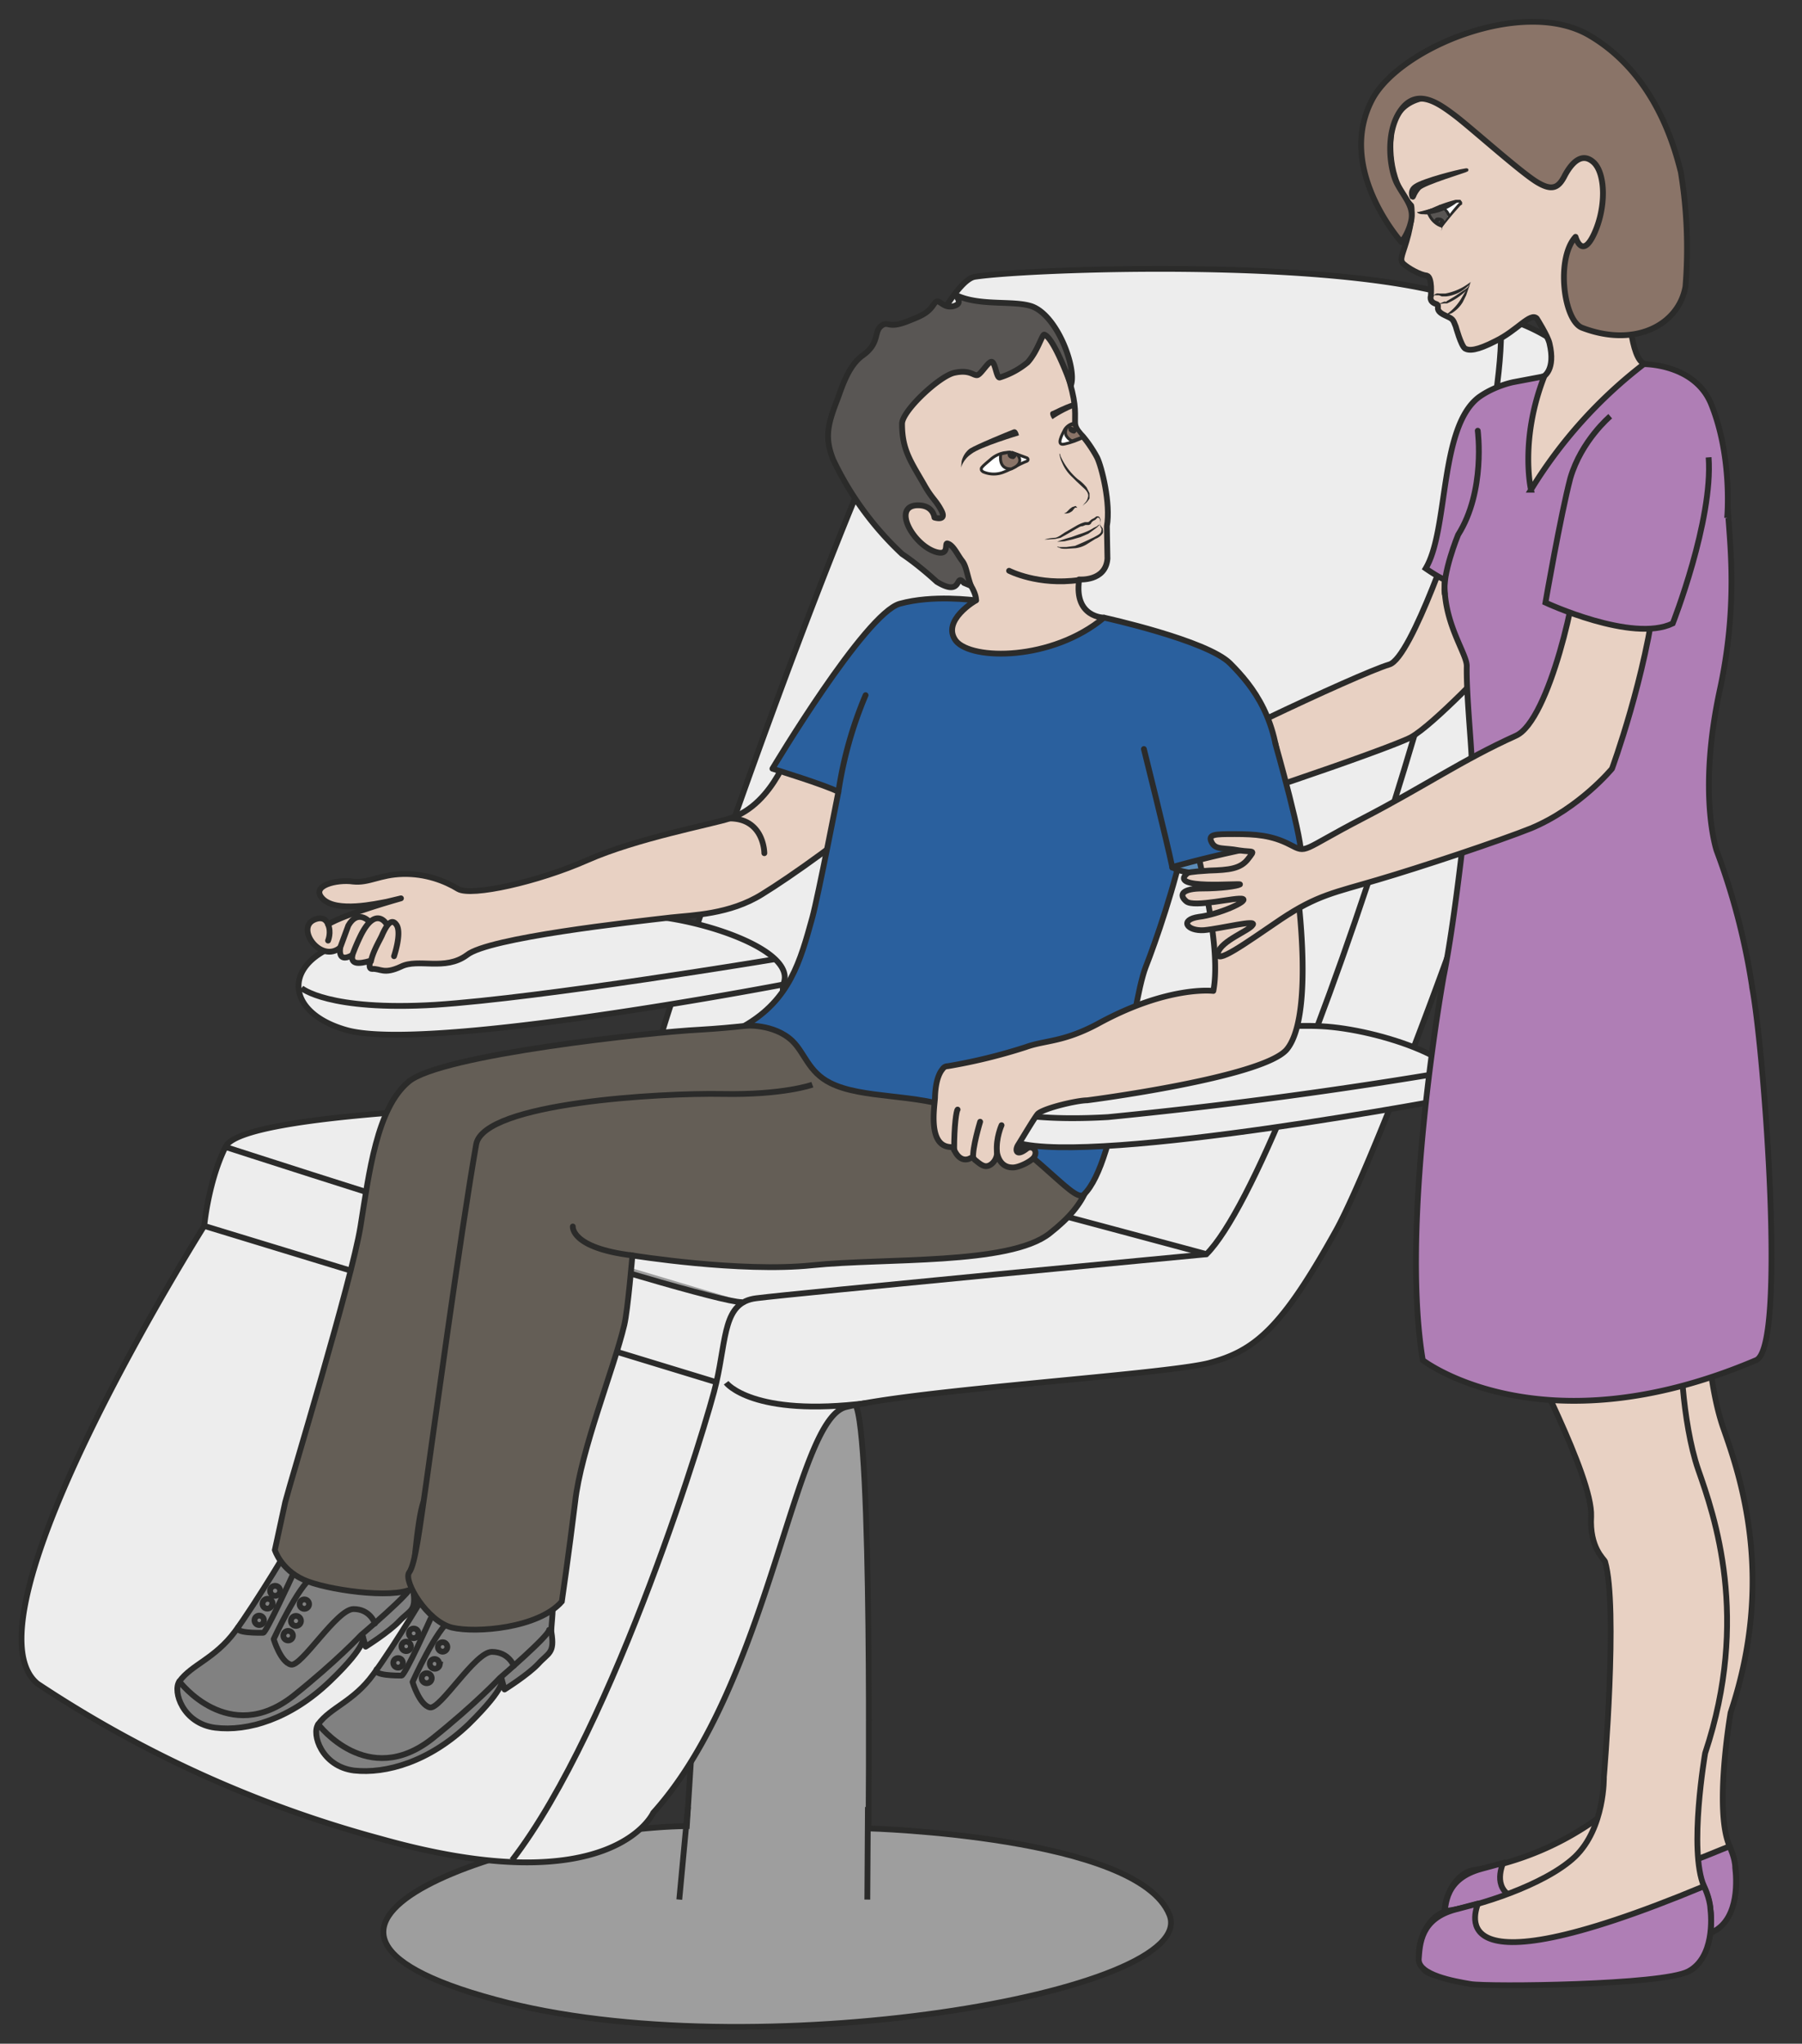 <svg xmlns="http://www.w3.org/2000/svg" viewBox="0 0 389.3 441.4"><rect x="0" y="0" width="389.3" height="441.4" fill="#333333" stroke="none"/><defs><clipPath id="a"><path d="M0 353h311.5V0H0v353z"/></clipPath><clipPath id="b"><path d="M0 353h311.5V0H0v353z"/></clipPath><clipPath id="c"><path d="M0 353h311.5V0H0v353z"/></clipPath><clipPath id="d"><path d="M0 353h311.5V0H0v353z"/></clipPath></defs><g clip-path="url(#a)" transform="matrix(1.25 0 0 -1.25 0 441.4)"><path d="M119.4 48.6l-.7-11c-27.5-.4-81.4-17-33-30 44-12 122 1.2 116.4 14.7-5.5 13.6-52 14.9-52 14.9s.7 68.6-2.3 73.3c0 0-8.9 7.7-16.4-4.2-7.5-12-12-57.7-12-57.7" fill="#9e9e9e"/><path d="M119.4 48.6l-.7-11c-27.5-.4-81.4-17-33-30 44-12 122 1.2 116.4 14.7-5.5 13.6-52 14.9-52 14.9s.7 68.6-2.3 73.3c0 0-8.9 7.7-16.4-4.2-7.5-12-12-57.7-12-57.7z" stroke="#2b2b2a" stroke-miterlimit="10" fill="none"/><path d="M259.3 298.4c4.7-1.4 10-3.7 14.4-8.8 11.4-13-33.4-132.2-42.8-149.1s-14-20.8-22-22.9c-8-2-50.4-4.6-62.7-7.6-9-2.2-13.1-47.7-33.3-70.1 0 0-7-15.8-47.1-4.5A202.2 202.2 0 006.5 62.2c-13.9 11.4 28.8 79.1 28.8 79.1S36 149 39 155c3 6 53 7.2 64 7.6 11 .4 10.5-1.7 10.5-1.7s-2.5 0 0 10.6c2.6 10.6 44 132.1 55 133.8 9.7 1.5 75.8 4 90.7-6.8" fill="#ededed"/><path d="M259.3 298.4c4.7-1.4 10-3.7 14.4-8.8 11.4-13-33.4-132.2-42.8-149.1s-14-20.8-22-22.9c-8-2-50.4-4.6-62.7-7.6-9-2.2-13.1-47.7-33.3-70.1 0 0-7-15.8-47.1-4.5A202.2 202.2 0 006.5 62.2c-13.9 11.4 28.8 79.1 28.8 79.1S36 149 39 155c3 6 53 7.2 64 7.6 11 .4 10.5-1.7 10.5-1.7s-2.5 0 0 10.6c2.6 10.6 44 132.1 55 133.8 9.7 1.5 75.8 4 90.7-6.8zM35.3 141.3l88.5-27M113.6 160.8c1.3.9 95-24.4 95-24.4" stroke="#2b2b2a" stroke-miterlimit="10" fill="none"/><path d="M259.3 298.4c2.6-25.8-35.5-146.7-50.8-162 0 0-71.7-6.8-77.8-7.6-5.7-.7-5.1-6.7-6.9-14.6-1.3-5.9-17.5-59.4-35.3-82.5" stroke="#2b2b2a" stroke-miterlimit="10" fill="none"/><path d="M39.1 154.9c2.5-.8 87.7-28.4 89.5-26.7" stroke="#2b2b2a" stroke-miterlimit="10" fill="#9e9e9e"/><path d="M135.3 183s-62-11.9-75.6-7.8c-12 3.5-10.8 14.1 4.5 16a408 408 0 0047.3 3.7c9.7-.5 26.7-6.1 23.8-12" fill="#ededed"/><path d="M135.3 183s-62-11.9-75.6-7.8c-12 3.5-10.8 14.1 4.5 16a408 408 0 0047.3 3.7c9.7-.5 26.7-6.1 23.8-12z" stroke="#2b2b2a" stroke-miterlimit="10" fill="none"/><path d="M52.1 182.4s4.6-4 23.1-2.9c18.5 1.2 58.8 7.9 58.8 7.9M125.5 114.2s4.5-6 24.4-3.5M117.4 24.9l1.5 16M149.9 24.9l.1 16" stroke="#2b2b2a" stroke-miterlimit="10" fill="none"/></g><g clip-path="url(#b)" transform="matrix(1.25 0 0 -1.25 0 441.4)"><path d="M252 263.6s-8-24.2-11.9-25.3c-5.4-1.6-38-17-39.3-19-1.3-2 .5-7 3.2-7s35.7 11.3 39.8 13.4c4 2.2 14.3 13.2 14.3 13.2l-6.1 24.7z" fill="#e8d1c3"/><path stroke-linejoin="round" d="M252 263.6s-8-24.2-11.9-25.3c-5.4-1.6-38-17-39.3-19-1.3-2 .5-7 3.2-7s35.7 11.3 39.8 13.4c4 2.2 14.3 13.2 14.3 13.2l-6.1 24.7z" stroke="#2b2b2a" stroke-miterlimit="10" fill="none"/></g><g clip-path="url(#c)" transform="matrix(1.25 0 0 -1.25 0 441.4)"><path stroke-linejoin="round" d="M136.9 224.7s-3-10.6-10.8-13c-3-1-16-3.4-24.6-7.2-8.6-3.8-20-6.3-22.3-5-2.3 1.4-5.6 2.7-9.6 2.6s-5.8-1.6-8.6-1.3c-2.7.4-7.5-.7-5.2-3 2.4-2.4 9.3-.8 11-.5l2.5.6s-9.7-2.7-12.6-4.5h0c-.3.8-1 1.4-2.4.8-3.3-1.5 1.2-7.6 4.5-4.8h0c-.2-1.5.3-2.3 2.1-1.3h0c-.3-1.6 1-1.6 3.1-1h0c-.2-.8-.2-1.4.3-1.4 1.5.1 2-1 5 .4 3 1.5 7.6-.8 11.4 2 3.7 3 28.4 5.7 35.3 6.5 3.6.4 10.1.5 15.7 4 4.9 3 14.8 10 22.5 16.7" stroke="#2b2b2a" stroke-miterlimit="10" fill="#e8d1c3"/><path stroke-linejoin="round" d="M56.7 190.6s.6 1.4 0 2.8M63.7 194s-1.9 2-3.5-.8l-1.4-3.8" stroke="#2b2b2a" stroke-linecap="round" stroke-miterlimit="10" fill="none"/><path stroke-linejoin="round" d="M66.7 193.6s-1.8 2.9-4.3-2a35 35 0 01-1.5-3.5M68.1 187.9s1.3 3.8.5 5.3c-.9 1.5-1.8 0-2.5-1.5-.3-.8-1.6-2.8-2-4.7M132.1 205.7s0 6-6 6" stroke="#2b2b2a" stroke-linecap="round" stroke-miterlimit="10" fill="none"/><path d="M51 87.8c.1-.3-7-12-10.4-16.6-3.5-4.7-7.5-5.7-9.6-8.6-1.2-1.7.6-7.3 6.2-8 5.6-.7 13 1.5 19.8 8 6.9 6.6 5.7 7.8 5.7 7.8l.5-1.8s4 2.5 5.8 4.4c1.9 2 3 1.7 2.4 5.4-.2 1.7 1.8 10.4-3.5 11.4-6.8 1.2-16.8-2-16.8-2" fill="#818181"/><path stroke-linejoin="round" d="M51 87.8c.1-.3-7-12-10.4-16.6-3.5-4.7-7.5-5.7-9.6-8.6-1.2-1.7.6-7.3 6.2-8 5.6-.7 13 1.5 19.8 8 6.9 6.6 5.7 7.8 5.7 7.8l.5-1.8s4 2.5 5.8 4.4c1.9 2 3 1.7 2.4 5.4-.2 1.7 1.8 10.4-3.5 11.4-6.8 1.2-16.8-2-16.8-2z" stroke="#2b2b2a" stroke-linecap="round" stroke-miterlimit="10" fill="none"/><path stroke-linejoin="round" d="M31 62.6s8.5-11.3 19.7-2.5c7.5 6 11.7 10.5 11.7 10.5s8.5 7.2 8.6 8.3" stroke="#2b2b2a" stroke-linecap="round" stroke-miterlimit="10" fill="none"/><path stroke-linejoin="round" d="M64.8 72.6s-.8 2.5-3.7 2.5c-2.9 0-9-10-10.8-9.6-1.8.4-3 4.4-3 4.4s4.3 9.3 6.7 10.7M50.5 80.8S46 71 45.5 71c-.7 0-5.1-.1-4.3 1" stroke="#2b2b2a" stroke-linecap="round" stroke-miterlimit="10" fill="none"/><path d="M47 75.8a.8.8 0 10-1.6.4.8.8 0 001.7-.4zM45.6 73a.8.8 0 10-1.6.3.8.8 0 001.6-.3zM53.4 75.8a.8.8 0 10-1.6.3.8.8 0 001.6-.3zM52 72.9a.8.8 0 10-1.7.3.8.8 0 001.7-.3zM50.6 70.3a.8.8 0 10-1.6.4.8.8 0 001.6-.4zM48.4 78.1a.8.8 0 10-1.7.3.8.8 0 001.7-.3z" stroke="#2b2b2a" stroke-miterlimit="10" fill="none"/><path d="M75 80.4c0-.3-7-11.9-10.5-16.6-3.4-4.7-7.4-5.7-9.5-8.6-1.2-1.7.6-7.3 6.2-8 5.5-.6 13 1.5 19.8 8 6.8 6.7 5.7 7.8 5.7 7.8l.5-1.8s4 2.5 5.8 4.4c1.8 2 2.9 1.8 2.3 5.5-.2 1.6 1.9 10.3-3.5 11.3-6.7 1.3-16.8-2-16.8-2" fill="#818181"/><path stroke-linejoin="round" d="M75 80.4c0-.3-7-11.9-10.5-16.6-3.4-4.7-7.4-5.7-9.5-8.6-1.2-1.7.6-7.3 6.2-8 5.5-.6 13 1.5 19.8 8 6.8 6.7 5.7 7.8 5.7 7.8l.5-1.8s4 2.5 5.8 4.4c1.8 2 2.9 1.8 2.3 5.5-.2 1.6 1.9 10.3-3.5 11.3-6.7 1.3-16.8-2-16.8-2z" stroke="#2b2b2a" stroke-linecap="round" stroke-miterlimit="10" fill="none"/><path stroke-linejoin="round" d="M55 55.2s8.5-11.3 19.7-2.5c7.5 6 11.7 10.5 11.7 10.5s8.4 7.2 8.5 8.3" stroke="#2b2b2a" stroke-linecap="round" stroke-miterlimit="10" fill="none"/><path stroke-linejoin="round" d="M88.8 65.3s-.9 2.4-3.8 2.4-8.9-10-10.7-9.6-3 4.4-3 4.4 4.2 9.3 6.6 10.7M74.4 73.4s-4.4-9.8-5-9.8c-.7 0-5 0-4.3 1.1" stroke="#2b2b2a" stroke-linecap="round" stroke-miterlimit="10" fill="none"/><path d="M71 68.5a.8.8 0 10-1.6.3.8.8 0 001.6-.3zM69.6 65.6a.8.8 0 10-1.6.4.8.8 0 001.6-.4zM77.3 68.4a.8.8 0 10-1.6.3.8.8 0 001.6-.3zM76 65.5a.8.8 0 10-1.7.3.8.8 0 001.6-.3zM74.6 63a.8.8 0 10-1.7.3.8.8 0 001.7-.3zM72.3 70.7a.8.8 0 10-1.6.4.8.8 0 001.6-.4z" stroke="#2b2b2a" stroke-miterlimit="10" fill="none"/><path d="M145 155.4c-4.2-2.8-17.3-3.4-23.2-4-5.8-.6-38.4-6-38.4-6l-3.7-24.3c-1-5.6-5.5-25-6.5-27.5-1.1-2.6-2-15-2-15-3.4-1.8-14.9-.2-18.8 1.6-3.9 1.8-4.9 5.1-4.9 5.1l1.8 8.3c1 3.9 11.5 38.3 13 47.6s2.8 20.4 8.3 25c5.4 4.7 42.2 8.6 50.3 9 11.9.7 18.5 2.4 18.5 2.4l1 4.3c1 4.3 6.4-4.1 14.4-6 7.9-2 31.7-4 31.7-4" fill-rule="evenodd" stroke="#2b2b2a" stroke-miterlimit="10" fill="#645e56"/><path d="M140.4 165.7s-5-1.8-15.5-1.6c-10.7.2-41.3-1.5-42.6-8.7-2.6-14.7-7.7-52-8.7-59-1-6.8-1.8-13.6-2.9-15-1-1.5 3.1-8.4 7.4-9.5 4.2-1 15-.1 19 4.5 0 0 1.2 8.2 2.3 17.2 1 9 6.7 23 8.5 30.6.6 2.5 1.4 12 1.4 12s18.6-3 31.1-1.7 34 0 41 5.5 7.4 9.3 8 16.4c.7 7.1-2.6 9.3-2.6 9.3s3 6.2 1.8 6.1" fill-rule="evenodd" stroke="#2b2b2a" stroke-miterlimit="10" fill="#645e56"/><path d="M186.5 253s4.6-.4 4.9 3.6l-.1 5.6c.7 3.9-.9 10.3-1.7 11.9-.8 1.5-2 3.2-2.8 4-.7.8-1 1.3-1 2.1 0 2.1.2 3.4-1.4 8.5-1.7 5.8-2 6.6-5 8.8 0 0-3.2 3.9-3.7 2 0 0-4-1.5-5-2.3-2.3-1.6-17.6-7.8-17.8-15.4 0 0-3.2-8.3 3.2-20.3 0 0 6-6.3 10.6-7.8 0-.2 2-2.6 2-4.3 0 0-11.4-5-2.6-9.8 7.4-4.1 25.7.8 25.5 3.3-.2 2.2-.8 3.5-.8 3.5s-5.2 0-4.3 6.5" fill-rule="evenodd" fill="#e8d1c3"/><path stroke-linejoin="round" d="M186.5 253s4.6-.4 4.9 3.6l-.1 5.6c.7 3.9-.9 10.3-1.7 11.9-.8 1.5-2 3.2-2.8 4-.7.8-1 1.3-1 2.1 0 2.1.2 3.4-1.4 8.5-1.7 5.8-2 6.6-5 8.8 0 0-3.2 3.9-3.7 2 0 0-4-1.5-5-2.3-2.3-1.6-17.6-7.8-17.8-15.4 0 0-3.2-8.3 3.2-20.3 0 0 6-6.3 10.6-7.8 0-.2 2-2.6 2-4.3 0 0-11.4-5-2.6-9.8 7.4-4.1 25.7.8 25.5 3.3-.2 2.2-.8 3.5-.8 3.5s-5.2 0-4.3 6.5z" stroke="#2b2b2a" stroke-linecap="round" stroke-miterlimit="10" fill="none"/><path d="M190 262.4s.1.1.2.4l-.1.6c-.1.2-.3.4-.5.2l-.3-.3-.4-.2-.3-.3c0-.2-.3-.4-.5-.4h-.5l-.5-.2c-.4 0-.6-.2-1-.4l-1.9-1.1-.9-.5-.9-.2-1.4-.1h-.5a8.9 8.9 0 001.8.3c.3 0 .6.2.8.3l.9.6 1.9 1.1a6.4 6.4 0 001.6.7h.5c.2 0 .4.3.7.5l.4.2.4.3h.3l.2-.1.2-.4v-.6c0-.3-.3-.4-.3-.4" fill="#2b2b2a"/><path d="M182.7 258.7l.4-.1h1.2l1.5.2 1.6.7 1.7.8c.5.3 1 .5 1.2.9l.1.5-.2.4-.1.3v.1l.2-.3.3-.4c0-.2.1-.5 0-.8-.3-.5-.8-.8-1.3-1l-1.6-1a5 5 0 00-1.8-.6l-1.6-.1c-.5 0-1 0-1.2.2-.3 0-.4.2-.4.2M183.2 274.7l.1-.4a11.2 11.2 0 013-4c.6-.4 1.1-.9 1.5-1.4l.5-1v-.9c-.3-.5-.6-.8-.9-1l-.3-.3.3.4c.2.2.5.5.6 1 .2.5 0 1-.5 1.5L186 270l-.7.7a6.9 6.9 0 00-1.7 2.4 5.4 5.4 0 00-.5 1.6M183.9 264.4l.4.2.3.3.3.3.4.3.6.2.2-.2.1-.1h-.1-.3l-.5-.6a5 5 0 00-.5-.3l-.4-.1h-.4-.1" fill="#2b2b2a"/><path d="M174.8 275l2.7-1c.3-.2.2-.5-.1-.6-1.3-.5-2.5-1.3-3.8-1.8a4.6 4.6 0 00-3.7 0c-.1.1-.3.2-.3.4v.2c.2.4 1 1 1.8 1.7 1 .8 2.3 1.2 3.4 1" fill-rule="evenodd" stroke="#2b2b2a" stroke-miterlimit="10" stroke-width=".5" fill="#fff"/><path d="M187.3 277.6c-.9-.5-2.3-1-3.3-1.2-1.6-.4-.4 1.7 0 2.5 0 0 .5.9 1.6 1.1 0 0 .2-.5.8-1.2l.9-1.2" fill-rule="evenodd" fill="#fff"/><path d="M187.3 277.6c-.9-.5-2.3-1-3.3-1.2-1.6-.4-.4 1.7 0 2.5 0 0 .5.9 1.6 1.1 0 0 .2-.5.8-1.2l.9-1.2z" stroke="#2b2b2a" stroke-miterlimit="10" stroke-width=".5" fill="none"/><path d="M175.4 272.4s1.6.8.4 2.2l-1.3.4-1.5-.3c-.1-.2-.5-2.7 1.8-2.6l.6.3z" fill-rule="evenodd" fill="#8a7468"/><path stroke-linejoin="round" d="M175.4 272.4s1.6.8.4 2.2l-1.3.4-1.5-.3c-.1-.2-.5-2.7 1.8-2.6l.6.3z" stroke="#2b2b2a" stroke-linecap="round" stroke-miterlimit="10" stroke-width=".5" fill="none"/><path d="M175.6 274.7c.4 0 0-.7-.4-.9-.4 0-.8.1-1 .5-.3 1.4.6.3 1.4.4" fill-rule="evenodd" fill="#2b2b2a"/><path d="M185.2 277c-.2 0-.8.5-1 1-.2.6.2 1.3.2 1.3s1 .6 1.1.5l.6-.9 1-1.3-1.9-.7z" fill-rule="evenodd" fill="#8a7468"/><path stroke-linejoin="round" d="M185.2 277c-.2 0-.8.5-1 1-.2.6.2 1.3.2 1.3s1 .6 1.1.5l.6-.9 1-1.3-1.9-.7z" stroke="#2b2b2a" stroke-linecap="round" stroke-miterlimit="10" stroke-width=".5" fill="none"/><path d="M190.1 262.6l-.2-.3-.3-.3-.4-.3-1.1-.8-.7-.3-.7-.3-1.4-.4-1.3-.3-1.3-.1a18.6 18.6 0 002.4.8l1.4.5c1 .3 1.9.7 2.5 1.1.4.2.7.3.8.5.2 0 .3.2.3.2" fill="#2b2b2a"/><path d="M166.2 273.4s.2 1.3 1.4 2.2c1.1.7 6.7 3 7.5 3.3s1-1 1-1-6.7-2-8.2-3.2c-1.5-1-1.8-2.4-1.8-2.4l.1 1.1zM185.4 282.8V283.6c-1.8-.6-3-1.3-3.5-1.5-.9-.2 0-1.4 0-1.4s1.4 1 3.5 1.9v.2" fill-rule="evenodd" fill="#2b2b2a"/><path d="M166.6 252.4l1.2-.5c-.7 2-.8 3.4-1.5 4.3-.8 1-1.5 2.7-2.5 3-.7.3.5-2.3-2.2-1.4-3.8 1.3-7.3 7.6-3.3 8 3 .2 3.2-2.1 3.2-2.1s2.2-.7 1.2 1.2c-1 1.9-1.6 2-3 4.5-2.3 4-3.8 6-3.8 10.5 0 2.2 6.4 8.2 9 8.8 2.7.6 3.3-.5 4-.4.6.1 1.8 2.2 2.4 2.3.7.2.9-2.9 1.5-2.7a14 14 0 014.8 2.6c1.8 2 2.5 4.9 2.9 4.8 1.7-.6 4.6-8.7 4.6-8.7 1 2.8-2.3 12-6.8 13.6-3 1-8.3.1-12.3 1.6-2 .8 1.2-1-1.3-1.6-1.9-.4-2.4 1.6-3.2.5-1.1-1.7-2.1-2.1-4.9-3.2-3-1.1-3 0-4-.5-1.8-1-.3-3-3.5-5.3-2.4-1.7-3.5-5.2-4.3-7.4-1.8-4.6-2.3-6.8-.8-10.6a54 54 0 0111.9-16.3c3-2 6-4.8 6-4.8 4.6-2.8 3.1 1.7 4.7-.2" fill="#595654"/><path stroke-linejoin="round" d="M166.6 252.4l1.2-.5c-.7 2-.8 3.4-1.5 4.3-.8 1-1.5 2.7-2.5 3-.7.3.5-2.3-2.2-1.4-3.8 1.3-7.3 7.6-3.3 8 3 .2 3.2-2.1 3.2-2.1s2.2-.7 1.2 1.2c-1 1.9-1.6 2-3 4.5-2.3 4-3.8 6-3.8 10.5 0 2.2 6.4 8.2 9 8.8 2.7.6 3.3-.5 4-.4.6.1 1.8 2.2 2.4 2.3.7.2.9-2.9 1.5-2.7a14 14 0 014.8 2.6c1.8 2 2.5 4.9 2.9 4.8 1.7-.6 4.6-8.7 4.6-8.7 1 2.8-2.3 12-6.8 13.6-3 1-8.3.1-12.3 1.6-2 .8 1.2-1-1.3-1.6-1.9-.4-2.4 1.6-3.2.5-1.1-1.7-2.1-2.1-4.9-3.2-3-1.1-3 0-4-.5-1.8-1-.3-3-3.5-5.3-2.4-1.7-3.5-5.2-4.3-7.4-1.8-4.6-2.3-6.8-.8-10.6a54 54 0 0111.9-16.3c3-2 6-4.8 6-4.8 4.6-2.8 3.1 1.7 4.7-.2z" stroke="#2b2b2a" stroke-linecap="round" stroke-miterlimit="10" fill="none"/><path d="M186.1 279.2c.4 0 0-.8-.4-1-.4 0-.8.2-1 .5-.3 1.4.6.4 1.4.5" fill-rule="evenodd" fill="#2b2b2a"/><path d="M174.4 254.5s5-2.6 12.1-1.6" stroke="#2b2b2a" stroke-linecap="round" stroke-miterlimit="10" fill="none"/><path d="M128.7 175.9c7.8 4.5 9.6 11.1 11.7 18.7 1 3.7 4.5 21.7 4.5 21.7-2 1.1-11.4 4-11.4 4s16 26.8 22 28.5c5.8 1.6 12.7.6 13.2.6 0 0-6.1-3.5-3.5-7 2.7-3.4 16.6-3.5 25.6 4 0 0 17.8-3.9 21.8-7.9s8.6-9.8 8.5-21.1c0-3.6-13.3-8.6-15.6-7l-.8-2.3c-1.5-7.7-5-17.8-6.7-22.1-2.6-6.8-4.8-33.7-10.7-39.3-1.8-1.7-9.4 9.5-21.8 14.7-7 2.8-16.5 1.8-22 4.6-3.8 1.9-4.4 5.2-6.6 7.3-3.2 3-8.2 2.6-8.2 2.6" fill="#2a609e"/><path stroke-linejoin="round" d="M128.7 175.9c7.8 4.5 9.6 11.1 11.7 18.7 1 3.7 4.5 21.7 4.5 21.7-2 1.1-11.4 4-11.4 4s16 26.8 22 28.5c5.8 1.6 12.7.6 13.2.6 0 0-6.1-3.5-3.5-7 2.7-3.4 16.6-3.5 25.6 4 0 0 17.8-3.9 21.8-7.9s8.6-9.8 8.5-21.1c0-3.6-13.3-8.6-15.6-7l-.8-2.3c-1.5-7.7-5-17.8-6.7-22.1-2.6-6.8-4.8-33.7-10.7-39.3-1.8-1.7-9.4 9.5-21.8 14.7-7 2.8-16.5 1.8-22 4.6-3.8 1.9-4.4 5.2-6.6 7.3-3.2 3-8.2 2.6-8.2 2.6z" stroke="#2b2b2a" stroke-miterlimit="10" fill="none"/><path d="M252.7 163.7s-63.1-12-77-8c-12.2 3.7-11 14.4 4.6 16.3 15.6 1.9 38.9 4.3 48.1 3.8 9.8-.5 27.2-6.2 24.3-12.1" fill="#ededed"/><path d="M252.7 163.7s-63.1-12-77-8c-12.2 3.7-11 14.4 4.6 16.3 15.6 1.9 38.9 4.3 48.1 3.8 9.8-.5 27.2-6.2 24.3-12.1z" stroke="#2b2b2a" stroke-miterlimit="10" fill="none"/><path d="M168 163.1s4.6-4.1 23.5-3a866 866 0 0159.8 8" stroke="#2b2b2a" stroke-miterlimit="10" fill="none"/><path d="M202.6 203.3s1.6-1.6 10.4-1.2c8.8.5 11.7 3 11.7 3s.5 3.5-8.1 3.4c-8.6-.2-14-5.3-14-5.3" fill="#5c8cb8"/><path stroke-linejoin="round" d="M202.6 203.3s1.6-1.6 10.4-1.2c8.8.5 11.7 3 11.7 3s.5 3.5-8.1 3.4c-8.6-.2-14-5.3-14-5.3z" stroke="#2b2b2a" stroke-miterlimit="10" fill="none"/><path d="M204.7 215.2c1.8-7.4 6.6-25 5-33.3 0 0-7.8 1-20-5.7-6-3.2-9.1-2.8-12.4-4a95 95 0 00-13.5-3.3c-.4 0-.7-.2-.9-.5-.5-.6-1.2-1.9-1.3-4.8 0-1.2-1.2-7.4 1.8-8.5.8-.3 1.2 0 1.5-.6.4-1 1.3-2.1 2.6-1.6.6.3.6.3 1-.2.3-.2.9-.8 1.5-1 1-.4 2.2.8 2.3 2 0 2-.4-2.4 2.8-2.3 1 0 3.3 1.1 3.7 1.9.6 1.2-.6 2-1.4 1.3-1.7-1.3-2-.3-1.5.6.7 1.1 3 5 3.5 5.5 1.2 1 6.8 2.3 8.5 2.3 0 0 30.4 3.9 34.5 8.8 5.8 7 .9 37.7-1.2 43.4-2 5.6-16.5 0-16.5 0" fill="#e8d1c3"/><path stroke-linejoin="round" d="M204.7 215.2c1.8-7.4 6.6-25 5-33.3 0 0-7.8 1-20-5.7-6-3.2-9.1-2.8-12.4-4a95 95 0 00-13.5-3.3c-.4 0-.7-.2-.9-.5-.5-.6-1.2-1.9-1.3-4.8 0-1.2-1.2-7.4 1.8-8.5.8-.3 1.2 0 1.5-.6.4-1 1.3-2.1 2.6-1.6.6.3.6.3 1-.2.3-.2.9-.8 1.5-1 1-.4 2.2.8 2.3 2 0 2-.4-2.4 2.8-2.3 1 0 3.3 1.1 3.7 1.9.6 1.2-.6 2-1.4 1.3-1.7-1.3-2-.3-1.5.6.7 1.1 3 5 3.5 5.5 1.2 1 6.8 2.3 8.5 2.3 0 0 30.4 3.9 34.5 8.8 5.8 7 .9 37.7-1.2 43.4-2 5.6-16.5 0-16.5 0z" stroke="#2b2b2a" stroke-linecap="round" stroke-miterlimit="10" fill="none"/><path d="M165.5 161.4c-.2-.2-.6-2.6-.6-7M169.4 159.3s-1.4-4.6-1.2-6.3M173.1 158.7s-1-2.2-.8-4.6" stroke="#2b2b2a" stroke-linecap="round" stroke-miterlimit="10" fill="none"/><path stroke-linejoin="round" d="M149.6 233a69 69 0 01-4.7-16.7" stroke="#2b2b2a" stroke-linecap="round" stroke-miterlimit="10" fill="none"/><path stroke-linejoin="round" d="M197.7 223.7s3.9-15.6 4.9-20.4c0 0 4.8 1.4 11.3 2.8 12.6 2.8 10-2.7 10.9-1 .7 1.7-4.4 19.6-4.4 19.6" stroke="#2b2b2a" stroke-linecap="round" stroke-miterlimit="10" fill="#2a609e"/><path d="M99 141.2s-.4-3.7 10.3-5" stroke="#2b2b2a" stroke-linecap="round" stroke-miterlimit="10" fill="none"/></g><g clip-path="url(#d)" transform="matrix(1.25 0 0 -1.25 0 441.4)"><path stroke-linejoin="round" d="M294.5 128.2s-20.7-3.2-25.8-1.6c-1 .4 11-21.5 10.7-28.5-.3-5.4 2.2-7.3 2.3-7.8 2.4-7.9-.1-37.2-.1-37.2s.1-8.9-5.1-13.9a51 51 0 00-21.8-9.2c-4.6-.8-6.8-9.1-3.4-10.8 3.4-1.7 15.4-2 15.4-2s24.1 1.5 28.4 2c4.4.5 6.5 8.8 3.8 15-2.7 6.2.2 23 .2 23 7.8 23.3 1.6 41-1.2 49-2.9 8.1-3.4 22-2.6 22.2" stroke="#2b2b2a" stroke-linecap="round" stroke-miterlimit="10" fill="#e8d1c3"/><path d="M259.7 31.1c.3.1-8.4-16.7 39.2 3 0 0 1-2 1-3.7.2-1.7.8-8.6-3.7-11-4.5-2.3-34.5-2.7-37.6-2.2-3 .5-9.2 1.7-9 4.3.2 2.7.2 7 6.4 8.7l3.7 1" fill="#af7eb5"/><path d="M259.7 31.1c.3.1-8.4-16.7 39.2 3 0 0 1-2 1-3.7.2-1.7.8-8.6-3.7-11-4.5-2.3-34.5-2.7-37.6-2.2-3 .5-9.2 1.7-9 4.3.2 2.7.2 7 6.4 8.7l3.7 1z" stroke="#2b2b2a" stroke-miterlimit="10" fill="none"/><path stroke-linejoin="round" d="M290.1 121.2s-20.7-3.1-25.8-1.5c-1 .3 11-21.5 10.7-28.6-.3-5.4 2.2-7.3 2.4-7.8 2.3-7.8-.2-37.2-.2-37.2s.2-8.8-5-13.8c-5.3-5-17.2-8.6-21.8-9.3-4.6-.7-7-9.1-3.5-10.8 3.4-1.6 15.4-2 15.4-2s24.1 1.5 28.5 2c4.3.5 6.5 8.9 3.7 15-2.7 6.2.2 23 .2 23 7.8 23.4 1.6 41-1.2 49-2.8 8.1-3.4 22-2.6 22.2" stroke="#2b2b2a" stroke-linecap="round" stroke-miterlimit="10" fill="#e8d1c3"/><path d="M255.4 24.2c.3 0-8.5-16.8 39.1 3 0 0 1-2 1.1-3.8.2-1.6.7-8.5-3.8-10.9-4.5-2.4-34.5-2.7-37.6-2.2-3 .5-9.1 1.6-9 4.3.2 2.6.3 7 6.4 8.6l3.8 1" fill="#af7eb5"/><path d="M255.4 24.2c.3 0-8.5-16.8 39.1 3 0 0 1-2 1.1-3.8.2-1.6.7-8.5-3.8-10.9-4.5-2.4-34.5-2.7-37.6-2.2-3 .5-9.1 1.6-9 4.3.2 2.6.3 7 6.4 8.6l3.8 1z" stroke="#2b2b2a" stroke-miterlimit="10" fill="none"/><path d="M261 286c-6.8-2.4-2.8-21.4 2.6-22.4 5.5-1 30.2 22.7 30.2 22.7s-6 2.2-9.7 4c-4.3 2-2.8 31.4-2.8 31.4s-9.3 13.6-8.2 12.8c1-.8-22.2 3-27.5 1.6-5.3-1.3-5.2-6.5-5.2-6.5s-1-7.3 3.5-12c0 0 .4-1.4-.5-5-.9-3.5-1.7-4.3-.8-5.1.9-.8 2.9-1.9 4-2 1-.3.7-3.5.7-3.5s-.4-1 .9-1.4c.9-.3-.6-1 1.6-2 1.3-.6 1.3-.6 1.8-1.9 0 0 .9-3.3 1.6-3.8.7-.4 2-.4 5.3 1.3 3.7 1.8 6 5 7.1 3.9 0 0 1.9-3 2.2-4.3 1.1-4.6-1-5.7-1-5.7l-5.8-2z" fill="#e8d1c3"/><path stroke-linejoin="round" d="M261 286c-6.8-2.4-2.8-21.4 2.6-22.4 5.5-1 30.2 22.7 30.2 22.7s-6 2.2-9.7 4c-4.3 2-2.8 31.4-2.8 31.4s-9.3 13.6-8.2 12.8c1-.8-22.2 3-27.5 1.6-5.3-1.3-5.2-6.5-5.2-6.5s-1-7.3 3.5-12c0 0 .4-1.4-.5-5-.9-3.5-1.7-4.3-.8-5.1.9-.8 2.9-1.9 4-2 1-.3.7-3.5.7-3.5s-.4-1 .9-1.4c.9-.3-.6-1 1.6-2 1.3-.6 1.3-.6 1.8-1.9 0 0 .9-3.3 1.6-3.8.7-.4 2-.4 5.3 1.3 3.7 1.8 6 5 7.1 3.9 0 0 1.9-3 2.2-4.3 1.1-4.6-1-5.7-1-5.7l-5.8-2z" stroke="#2b2b2a" stroke-linecap="round" stroke-miterlimit="10" fill="none"/><path d="M252 318.5s-5.3-2-5.4-2.3c0-.3 2.1-2.3 2.3-2.2.3 0 3.2 3.8 3.3 4l-.3.5" fill-rule="evenodd" fill="#fff"/><path d="M248.6 317.4s1.8-1 1.6-1.7c-.1-.7-1-1.9-1-1.9s-1.2.9-2 1.7c-.7.8-.8 1.1-.6 1.2l2 .7" fill="#595654"/><path d="M243.9 319s-.6 1.3.7 2.1c1.5 1 7.5 2.5 8.3 2.6.9.2.6 0 .6 0 0-.1-7.4-2.3-8.2-3.2-.8-1-.7-1.2-.9-1.5-.2-.3-.4 0-.5 0" fill-rule="evenodd" fill="#2b2b2a"/><path d="M243.9 319s-.6 1.3.7 2.1c1.5 1 7.5 2.5 8.3 2.6.9.2.6 0 .6 0 0-.1-7.4-2.3-8.2-3.2-.8-1-.7-1.2-.9-1.5-.2-.3-.4 0-.5 0z" stroke="#2b2b2a" stroke-miterlimit="10" stroke-width=".5" fill="none"/><path d="M246.4 316.6a22.7 22.7 0 005.2 2h.8l.3-.4v-.4l-.3-.2a56 56 0 01-3.1-3.7l-.2-.7.1.7c0 .3.2.5.3.7l.8 1.2a23 23 0 001.8 2.2s.1.1.1 0v.1s-.2.1-.1 0h-.8l-1.6-.5-3.3-1" fill="#2b2b2a"/><path d="M246.7 316.8s.5-2.2 2.6-2.8M248.7 317.5s1.3-.3 1.8-1.8" stroke="#2b2b2a" stroke-miterlimit="10" stroke-width=".5" fill="none"/><path d="M248.4 315s0 .1.5 0c.5-.2.2-.5 0-.5 0 0-.6.3-.5.4z" stroke="#2b2b2a" stroke-miterlimit="10" fill="none"/><path d="M247.8 301.8v.3c.2.2.5.4.9.3h1.1a9.9 9.9 0 014.1 1.8l.3.2-.2-.3c0-.2-.3-.4-.5-.6a6.3 6.3 0 00-3.6-1.6h-.7l-.5.2h-.8l-.2-.3" fill="#2b2b2a"/><path d="M254.2 304.4l-.4-1.1-.4-1.2a182.7 182.7 0 00-.6-1.2 5.6 5.6 0 00-1.9-1.9l-.8-.3h-.4l.3.1a9 9 0 012.7 3l.3.5.6 1 .6 1.1" fill="#2b2b2a"/><path d="M248.7 300.4l.2.3.7.3h.4c.1.2.3.2.4.3l1 .6 1.8 1.2.8.6-.6-.8a11 11 0 00-3.3-2.2h-.5l-.7-.1-.2-.2" fill="#2b2b2a"/><path d="M252.2 318.4s-5.8-2.8-7.3-2" fill-rule="evenodd" fill="#2b2b2a"/><path d="M252.2 318.4l-1-.7c-.6-.4-1.5-.9-2.4-1.2-1-.3-2-.5-2.7-.4-.4 0-.7 0-1 .2l-.2.2h.3l.9.1 1 .4 1.4.4 2.5.8 1.2.2" fill="#2b2b2a"/><path d="M242.2 311.3s-11.4 12.7-5 24.7c4.8 8.9 26.1 17.7 37.5 11 11.4-6.7 14.7-19.3 15.8-23.6a82 82 0 00.8-19.8c-1.2-6.7-8.8-10.6-17.9-7.1-3.2 1.3-4.5 12-1.1 15.7 0 0 1.1-4 3.2.5s2 10.3 0 12.3c-2.1 2-3.9-.1-5-2.1-1-2-2-2.9-4.6-1.4-2.6 1.4-11.7 9.6-14.5 11.7-2.8 2.1-6.5 4.8-9.3.9-2.8-3.9-1.9-10.4-.6-12.8s2.9-3.9 2.4-6.3c-.5-2.3-1.7-3.7-1.7-3.7" fill="#8a7468"/><path stroke-linejoin="round" d="M242.2 311.3s-11.4 12.7-5 24.7c4.8 8.9 26.1 17.7 37.5 11 11.4-6.7 14.7-19.3 15.8-23.6a82 82 0 00.8-19.8c-1.2-6.7-8.8-10.6-17.9-7.1-3.2 1.3-4.5 12-1.1 15.7 0 0 1.1-4 3.2.5s2 10.3 0 12.3c-2.1 2-3.9-.1-5-2.1-1-2-2-2.9-4.6-1.4-2.6 1.4-11.7 9.6-14.5 11.7-2.8 2.1-6.5 4.8-9.3.9-2.8-3.9-1.9-10.4-.6-12.8s2.9-3.9 2.4-6.3c-.5-2.3-1.7-3.7-1.7-3.7z" stroke="#2b2b2a" stroke-miterlimit="10" fill="none"/><path d="M255.6 274.5s2.6-3.8-2.9-12.5c-7.3-11.7.9-21 .8-24-.1-5.5 1.1-16.2.8-17 0 0-2.4-24.8-4.8-36.6-1.8-10.2-7.1-45.3-3.6-66.3 0 0 20.4-15.8 57.6 0 5.3 2.2 1.4 53-.6 64a117 117 0 01-6.2 24s-3.4 9.8.6 28.1c3.5 16.4 1.2 27.8 1.3 32.4 0 3-10.6-6.8-15.6-8" stroke="#2b2b2a" stroke-miterlimit="10" fill="#af7eb5"/><path d="M249.6 253c-1.2.5-3.2 1.9-3.2 1.9 4 6.7 2.3 24.4 9.2 29.6 2.8 2 6 2.6 6 2.6l5.3 1c-4.3-11-2.3-19.6-2.3-19.6a80 80 0 0019.5 21.7s8.7.1 11.6-6.8c3.8-9.3 2.8-19.8 2.8-19.8" stroke="#2b2b2a" stroke-miterlimit="10" fill="#af7eb5"/><path stroke-linejoin="round" d="M255.4 278.7s1.4-10.4-3.4-18c0 0-2.8-6.8-2.3-10.2" stroke="#2b2b2a" stroke-linecap="round" stroke-miterlimit="10" fill="none"/><path d="M286.2 251.3c-1.7-15-7.6-31-7.6-31s-5.6-6.8-14-10.3c-5.5-2.2-19-6.7-26.5-8.9-7.4-2.2-10.4-2.6-16.7-6.8-6.2-4.2-11.4-8-10.9-5.8.6 2.1 5.4 3.8 6 4.8.8 1-5.3-.6-8.4-.9-3-.2-4.3 1.8-.9 2.3 3.4.4 8.6 2.7 7.6 3.1s-8.5-1.6-9.8-.4c-1.4 1.2-.5 2.2 2.8 2.2 3.2 0 6 .4 6.5.7.4.3-12.8-1-9 2 0 0 .3.2 3.7.4 3.4.1 5.4.3 6.7 2 1.3 1.7 1 1.1-1.6 1.5-2.6.5-4 0-4.7 1.4s.6 1.4 4 1.4c3.6 0 6.4-.2 9.5-1.8 3.1-1.6 1.8-1.1 12.6 4.5 10.8 5.6 17.2 10.1 26.5 14.3 5.8 2.6 10.9 26 10.5 30.1 0 0 .4-.7 3.7-1.7l10-3" fill="#e8d1c3"/><path stroke-linejoin="round" d="M286.2 251.3c-1.7-15-7.6-31-7.6-31s-5.6-6.8-14-10.3c-5.5-2.2-19-6.7-26.5-8.9-7.4-2.2-10.4-2.6-16.7-6.8-6.2-4.2-11.4-8-10.9-5.8.6 2.1 5.4 3.8 6 4.8.8 1-5.3-.6-8.4-.9-3-.2-4.3 1.8-.9 2.3 3.4.4 8.6 2.7 7.6 3.1s-8.5-1.6-9.8-.4c-1.4 1.2-.5 2.2 2.8 2.2 3.2 0 6 .4 6.5.7.4.3-12.8-1-9 2 0 0 .3.2 3.7.4 3.4.1 5.4.3 6.7 2 1.3 1.7 1 1.1-1.6 1.5-2.6.5-4 0-4.7 1.4s.6 1.4 4 1.4c3.6 0 6.4-.2 9.5-1.8 3.1-1.6 1.8-1.1 12.6 4.5 10.8 5.6 17.2 10.1 26.5 14.3 5.8 2.6 10.9 26 10.5 30.1 0 0 .4-.7 3.7-1.7l10-3z" stroke="#2b2b2a" stroke-miterlimit="10" fill="none"/><path d="M278.3 281.2s-5-4.2-6.9-10.7c-1.7-6.5-4.3-21.5-4.3-21.5s15-7 22-3.6c0 0 7 17.8 6.2 28.7" stroke="#2b2b2a" stroke-miterlimit="10" fill="#af7eb5"/></g></svg>